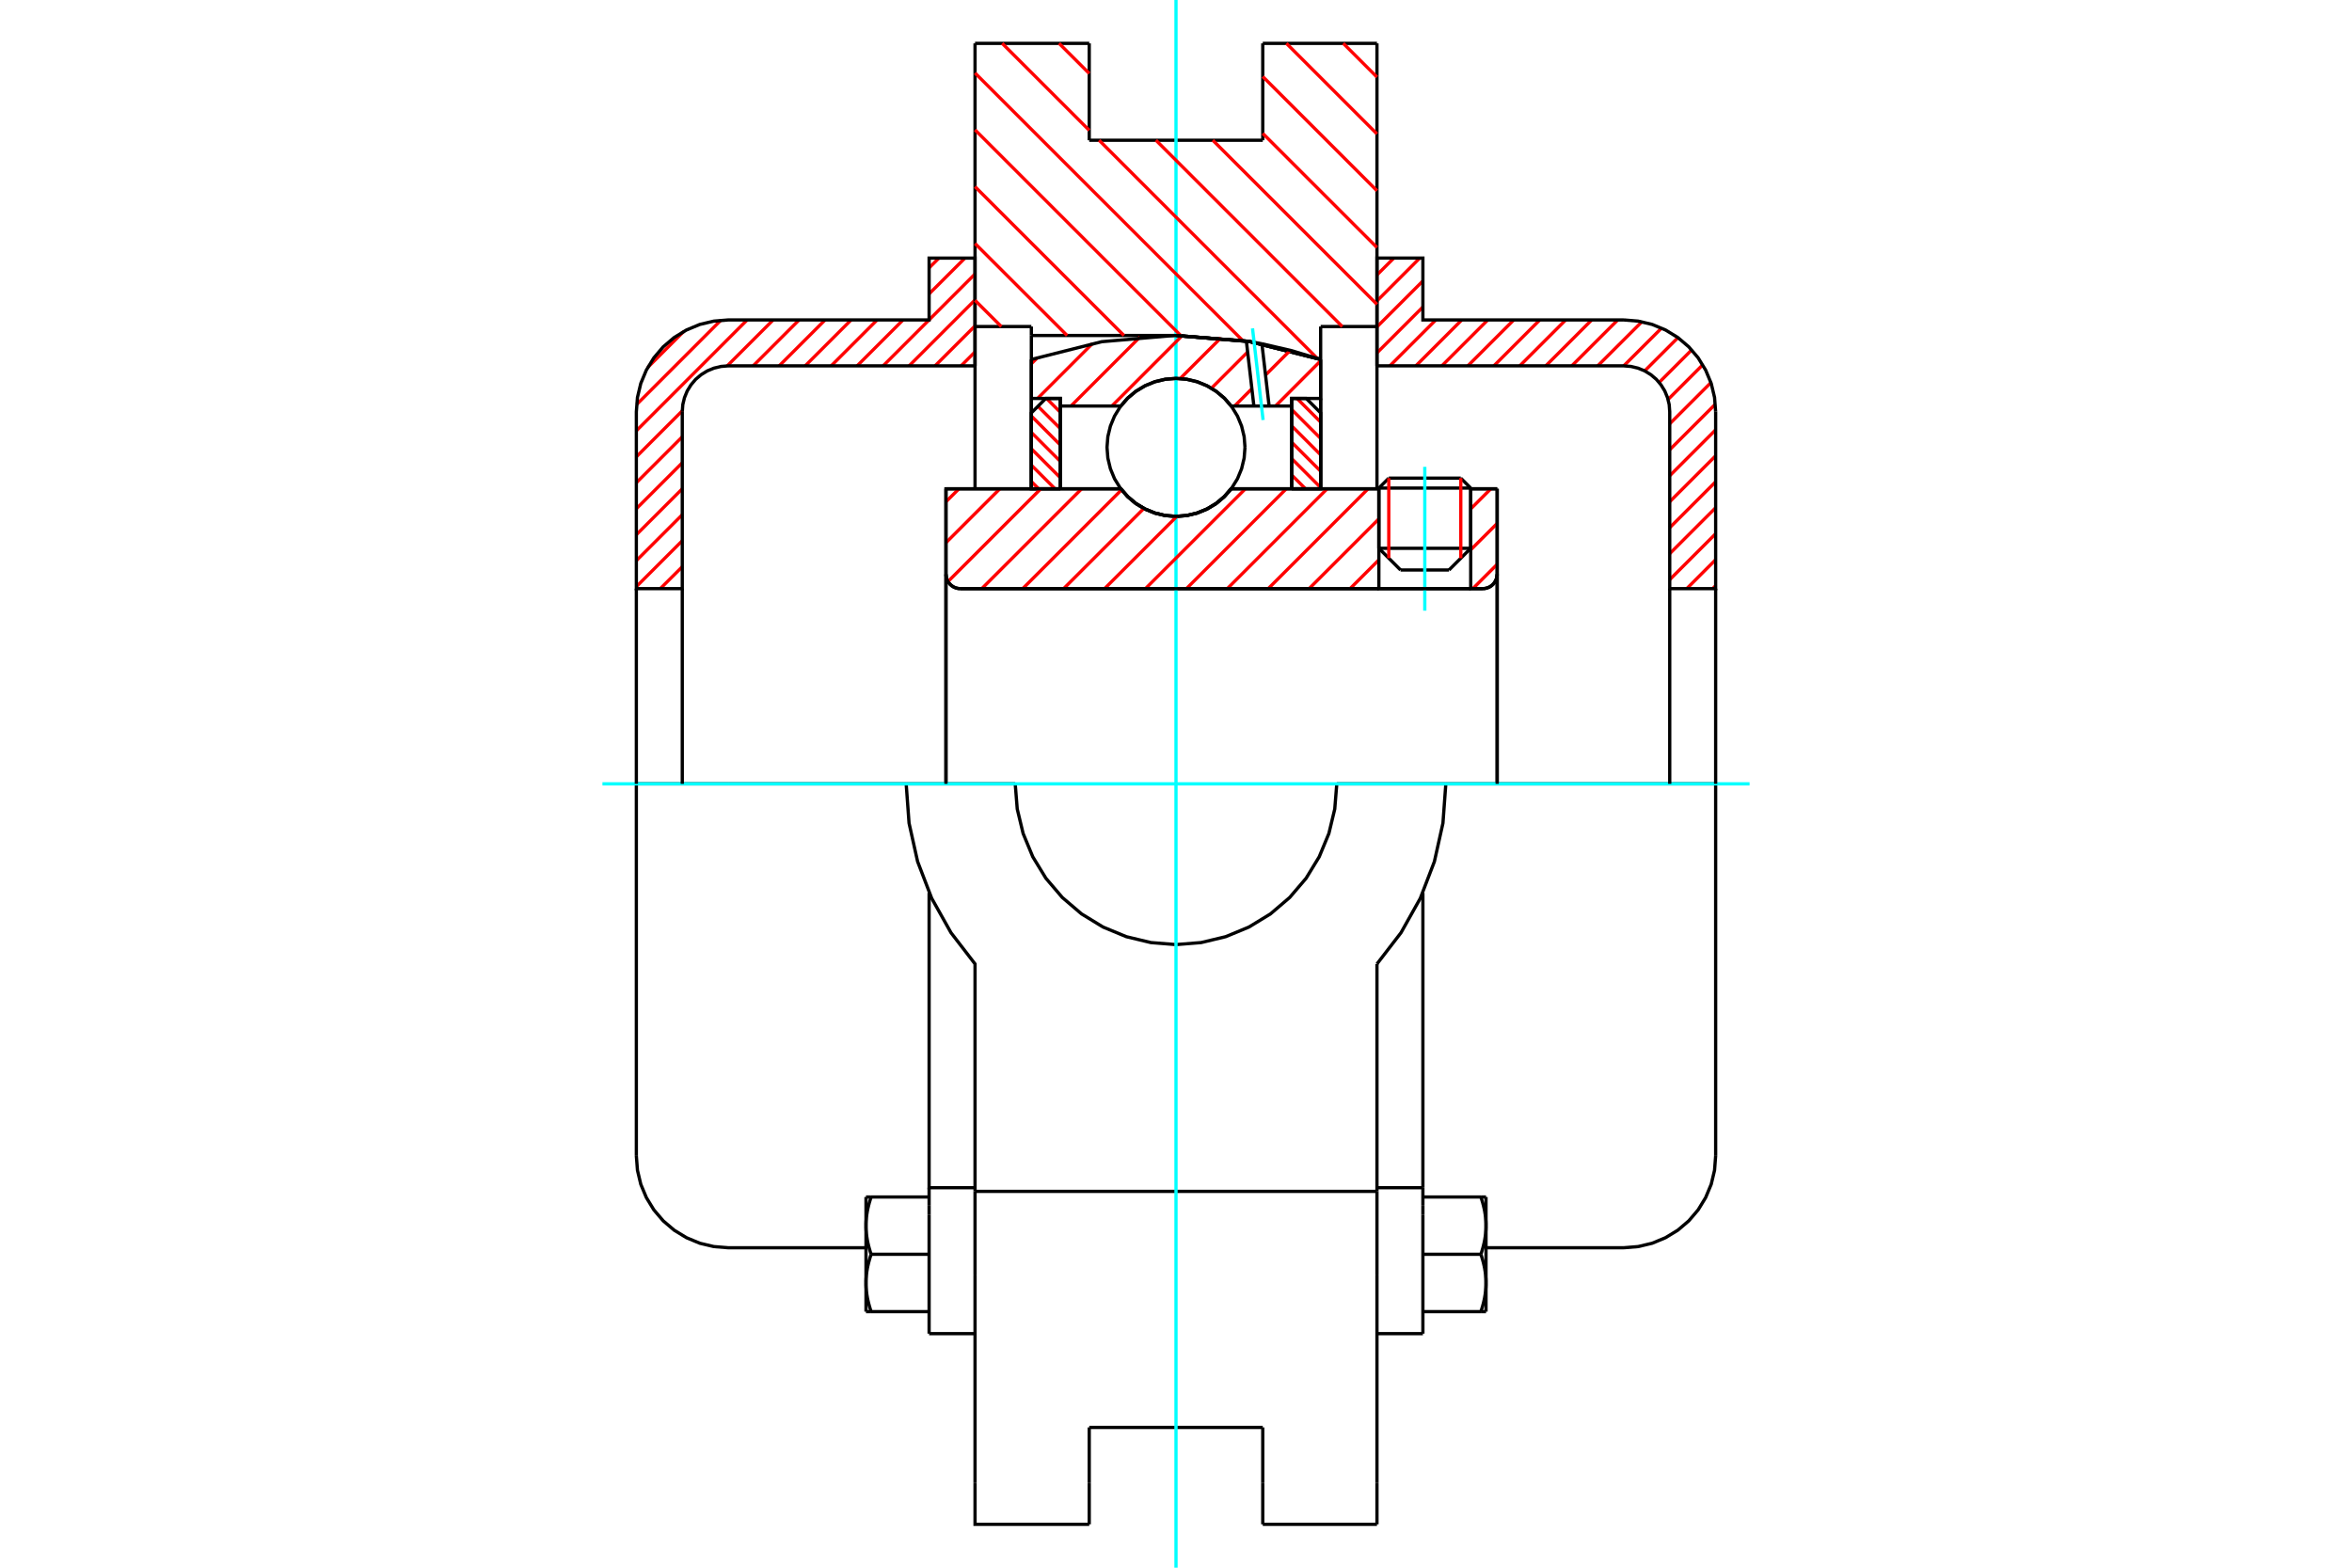 <?xml version="1.0" standalone="no"?>
<!DOCTYPE svg PUBLIC "-//W3C//DTD SVG 1.1//EN"
	"http://www.w3.org/Graphics/SVG/1.1/DTD/svg11.dtd">
<svg xmlns="http://www.w3.org/2000/svg" height="100%" width="100%" viewBox="0 0 36000 24000">
	<rect x="-1800" y="-1200" width="39600" height="26400" style="fill:#FFF"/>
	<g style="fill:none; fill-rule:evenodd" transform="matrix(1 0 0 1 0 0)">
		<g style="fill:none; stroke:#000; stroke-width:50; shape-rendering:geometricPrecision">
			<line x1="22511" y1="7472" x2="21105" y2="7472"/>
			<line x1="21257" y1="7320" x2="22359" y2="7320"/>
			<line x1="21105" y1="8394" x2="22511" y2="8394"/>
			<line x1="22179" y1="8726" x2="21437" y2="8726"/>
			<polyline points="22694,9012 22729,9009 22762,9001 22795,8988 22824,8970 22851,8947 22873,8921 22891,8891 22905,8859 22913,8825 22916,8791"/>
			<line x1="22916" y1="7483" x2="22916" y2="8791"/>
			<line x1="22511" y1="7483" x2="22916" y2="7483"/>
			<line x1="18845" y1="7483" x2="21105" y2="7483"/>
			<polyline points="17155,7483 17263,7605 17388,7710 17528,7794 17679,7855 17837,7893 18000,7905 18163,7893 18321,7855 18472,7794 18612,7710 18737,7605 18845,7483"/>
			<line x1="14479" y1="7483" x2="17155" y2="7483"/>
			<line x1="14479" y1="8791" x2="14479" y2="7483"/>
			<polyline points="14479,8791 14482,8825 14490,8859 14503,8891 14522,8921 14544,8947 14571,8970 14600,8988 14632,9001 14666,9009 14701,9012"/>
			<line x1="22694" y1="9012" x2="14701" y2="9012"/>
			<line x1="22916" y1="8791" x2="22916" y2="12000"/>
			<line x1="14479" y1="8791" x2="14479" y2="12000"/>
			<line x1="21257" y1="7320" x2="21105" y2="7472"/>
			<line x1="22511" y1="7472" x2="22359" y2="7320"/>
			<line x1="22179" y1="8726" x2="22511" y2="8394"/>
			<line x1="21105" y1="8394" x2="21437" y2="8726"/>
			<line x1="21105" y1="7472" x2="21105" y2="8394"/>
			<line x1="22511" y1="8394" x2="22511" y2="7472"/>
			<line x1="21076" y1="664" x2="21076" y2="4999"/>
			<line x1="19328" y1="664" x2="21076" y2="664"/>
			<line x1="19328" y1="2147" x2="19328" y2="664"/>
			<line x1="16672" y1="2147" x2="19328" y2="2147"/>
			<line x1="16672" y1="664" x2="16672" y2="2147"/>
			<line x1="14924" y1="664" x2="16672" y2="664"/>
			<line x1="14924" y1="4999" x2="14924" y2="664"/>
			<line x1="15786" y1="4999" x2="14924" y2="4999"/>
			<line x1="15786" y1="5136" x2="15786" y2="4999"/>
			<line x1="18000" y1="5136" x2="15786" y2="5136"/>
			<polyline points="20214,5503 19122,5228 18000,5136"/>
			<line x1="20214" y1="4999" x2="20214" y2="5503"/>
			<line x1="21076" y1="4999" x2="20214" y2="4999"/>
			<line x1="22130" y1="12000" x2="20461" y2="12000"/>
			<line x1="15539" y1="12000" x2="13870" y2="12000"/>
			<polyline points="15539,12000 15570,12385 15660,12760 15808,13117 16009,13446 16260,13740 16554,13991 16883,14192 17240,14340 17615,14430 18000,14461 18385,14430 18760,14340 19117,14192 19446,13991 19740,13740 19991,13446 20192,13117 20340,12760 20430,12385 20461,12000"/>
			<polyline points="13870,12000 13914,12601 14045,13190 14261,13753 14556,14279 14924,14757 14924,18239"/>
			<line x1="21076" y1="18239" x2="14924" y2="18239"/>
			<line x1="21076" y1="14757" x2="21076" y2="18239"/>
			<polyline points="21076,14757 21444,14279 21739,13753 21955,13190 22086,12601 22130,12000"/>
			<line x1="21076" y1="19513" x2="21076" y2="18239"/>
			<line x1="21076" y1="22704" x2="21076" y2="19513"/>
			<line x1="21076" y1="23336" x2="21076" y2="22704"/>
			<line x1="21076" y1="4999" x2="21076" y2="7483"/>
			<line x1="20214" y1="5503" x2="20214" y2="7483"/>
			<line x1="15786" y1="7483" x2="15786" y2="5136"/>
			<line x1="14924" y1="7483" x2="14924" y2="4999"/>
			<line x1="16672" y1="22704" x2="16672" y2="21853"/>
			<line x1="16672" y1="23336" x2="16672" y2="22704"/>
			<line x1="16672" y1="21853" x2="19328" y2="21853"/>
			<line x1="19328" y1="22704" x2="19328" y2="23336"/>
			<line x1="19328" y1="21853" x2="19328" y2="22704"/>
			<line x1="14924" y1="19513" x2="14924" y2="22704"/>
			<line x1="19328" y1="23336" x2="21076" y2="23336"/>
			<polyline points="14924,22704 14924,23336 16672,23336"/>
			<line x1="14924" y1="19513" x2="14924" y2="18239"/>
			<polyline points="20214,5503 19122,5228 18000,5136"/>
			<line x1="14221" y1="18595" x2="14221" y2="20417"/>
			<line x1="14221" y1="18458" x2="14221" y2="18595"/>
			<line x1="14221" y1="18183" x2="14221" y2="18458"/>
			<polyline points="14221,13669 14221,18183 14924,18183"/>
			<polyline points="13255,19641 13255,19653 13255,19665 13255,19677 13256,19689 13256,19701 13257,19713 13258,19725 13259,19737 13260,19749 13261,19761 13262,19773 13264,19785 13265,19797 13267,19809 13269,19822 13271,19834 13273,19846 13275,19858 13277,19871 13280,19883 13282,19896 13285,19908 13288,19921 13291,19934 13294,19946 13297,19959 13301,19972 13304,19985 13308,19998 13312,20012 13316,20025 13320,20038 13324,20052 13329,20066 13333,20080"/>
			<line x1="13255" y1="20080" x2="13255" y2="19641"/>
			<line x1="13333" y1="20080" x2="13255" y2="20080"/>
			<polyline points="13255,18764 13255,18776 13255,18788 13255,18800 13256,18812 13256,18824 13257,18836 13258,18848 13259,18860 13260,18872 13261,18884 13262,18896 13264,18908 13265,18920 13267,18932 13269,18944 13271,18957 13273,18969 13275,18981 13277,18993 13280,19006 13282,19018 13285,19031 13288,19043 13291,19056 13294,19069 13297,19082 13301,19095 13304,19108 13308,19121 13312,19134 13316,19148 13320,19161 13324,19175 13329,19188 13333,19202"/>
			<line x1="13255" y1="19641" x2="13255" y2="18764"/>
			<polyline points="13333,19202 13329,19216 13324,19230 13320,19243 13316,19257 13312,19270 13308,19284 13304,19297 13301,19310 13297,19323 13294,19336 13291,19348 13288,19361 13285,19374 13282,19386 13280,19399 13277,19411 13275,19423 13273,19436 13271,19448 13269,19460 13267,19472 13265,19485 13264,19497 13262,19509 13261,19521 13260,19533 13259,19545 13258,19557 13257,19569 13256,19581 13256,19593 13255,19605 13255,19617 13255,19629 13255,19641"/>
			<line x1="13255" y1="18325" x2="13333" y2="18325"/>
			<line x1="13255" y1="18764" x2="13255" y2="18325"/>
			<polyline points="13333,18325 13329,18339 13324,18353 13320,18366 13316,18380 13312,18393 13308,18406 13304,18419 13301,18432 13297,18445 13294,18458 13291,18471 13288,18484 13285,18496 13282,18509 13280,18521 13277,18534 13275,18546 13273,18558 13271,18571 13269,18583 13267,18595 13265,18607 13264,18619 13262,18631 13261,18643 13260,18655 13259,18667 13258,18679 13257,18691 13256,18703 13256,18715 13255,18727 13255,18739 13255,18752 13255,18764"/>
			<line x1="14221" y1="19202" x2="13333" y2="19202"/>
			<line x1="14221" y1="18325" x2="13333" y2="18325"/>
			<line x1="14221" y1="20080" x2="13333" y2="20080"/>
			<line x1="11146" y1="12000" x2="9740" y2="12000"/>
			<line x1="13870" y1="12000" x2="11146" y2="12000"/>
			<line x1="9740" y1="12000" x2="9740" y2="17696"/>
			<line x1="14221" y1="20417" x2="14924" y2="20417"/>
			<polyline points="9740,17696 9757,17916 9808,18130 9893,18334 10008,18522 10151,18690 10319,18833 10507,18948 10711,19033 10926,19084 11146,19102 13255,19102"/>
			<line x1="21076" y1="18183" x2="21779" y2="18183"/>
			<line x1="21779" y1="18458" x2="21779" y2="18183"/>
			<line x1="21779" y1="18595" x2="21779" y2="18458"/>
			<line x1="21779" y1="20417" x2="21779" y2="18595"/>
			<line x1="21779" y1="18183" x2="21779" y2="13669"/>
			<line x1="22667" y1="18325" x2="22745" y2="18325"/>
			<polyline points="22745,18764 22745,18752 22745,18739 22745,18727 22744,18715 22744,18703 22743,18691 22742,18679 22741,18667 22740,18655 22739,18643 22738,18631 22736,18619 22735,18607 22733,18595 22731,18583 22729,18571 22727,18558 22725,18546 22723,18534 22720,18521 22718,18509 22715,18496 22712,18484 22709,18471 22706,18458 22703,18445 22699,18432 22696,18419 22692,18406 22688,18393 22684,18380 22680,18366 22676,18353 22671,18339 22667,18325"/>
			<line x1="22745" y1="18325" x2="22745" y2="18764"/>
			<polyline points="22745,19641 22745,19629 22745,19617 22745,19605 22744,19593 22744,19581 22743,19569 22742,19557 22741,19545 22740,19533 22739,19521 22738,19509 22736,19497 22735,19485 22733,19472 22731,19460 22729,19448 22727,19436 22725,19423 22723,19411 22720,19399 22718,19386 22715,19374 22712,19361 22709,19348 22706,19336 22703,19323 22699,19310 22696,19297 22692,19284 22688,19270 22684,19257 22680,19243 22676,19230 22671,19216 22667,19202"/>
			<line x1="22745" y1="18764" x2="22745" y2="19641"/>
			<polyline points="22667,19202 22671,19188 22676,19175 22680,19161 22684,19148 22688,19134 22692,19121 22696,19108 22699,19095 22703,19082 22706,19069 22709,19056 22712,19043 22715,19031 22718,19018 22720,19006 22723,18993 22725,18981 22727,18969 22729,18957 22731,18944 22733,18932 22735,18920 22736,18908 22738,18896 22739,18884 22740,18872 22741,18860 22742,18848 22743,18836 22744,18824 22744,18812 22745,18800 22745,18788 22745,18776 22745,18764"/>
			<line x1="22745" y1="20080" x2="22667" y2="20080"/>
			<line x1="22745" y1="19641" x2="22745" y2="20080"/>
			<polyline points="22667,20080 22671,20066 22676,20052 22680,20038 22684,20025 22688,20012 22692,19998 22696,19985 22699,19972 22703,19959 22706,19946 22709,19934 22712,19921 22715,19908 22718,19896 22720,19883 22723,19871 22725,19858 22727,19846 22729,19834 22731,19822 22733,19809 22735,19797 22736,19785 22738,19773 22739,19761 22740,19749 22741,19737 22742,19725 22743,19713 22744,19701 22744,19689 22745,19677 22745,19665 22745,19653 22745,19641"/>
			<line x1="21779" y1="20080" x2="22667" y2="20080"/>
			<line x1="21779" y1="19202" x2="22667" y2="19202"/>
			<line x1="21779" y1="18325" x2="22667" y2="18325"/>
			<polyline points="26260,12000 24854,12000 22130,12000"/>
			<line x1="26260" y1="17696" x2="26260" y2="12000"/>
			<line x1="21076" y1="20417" x2="21779" y2="20417"/>
			<polyline points="24854,19102 25074,19084 25289,19033 25493,18948 25681,18833 25849,18690 25992,18522 26107,18334 26192,18130 26243,17916 26260,17696"/>
			<line x1="22745" y1="19102" x2="24854" y2="19102"/>
		</g>
		<g style="fill:none; stroke:#0FF; stroke-width:50; shape-rendering:geometricPrecision">
			<line x1="21808" y1="9349" x2="21808" y2="7147"/>
			<line x1="9221" y1="12000" x2="26779" y2="12000"/>
			<line x1="18000" y1="24000" x2="18000" y2="0"/>
		</g>
		<g style="fill:none; stroke:#F00; stroke-width:50; shape-rendering:geometricPrecision">
			<line x1="26260" y1="8966" x2="26214" y2="9012"/>
			<line x1="26260" y1="8568" x2="25817" y2="9012"/>
			<line x1="26260" y1="8171" x2="25557" y2="8874"/>
			<line x1="26260" y1="7773" x2="25557" y2="8476"/>
			<line x1="26260" y1="7375" x2="25557" y2="8078"/>
			<line x1="26260" y1="6978" x2="25557" y2="7681"/>
			<line x1="26260" y1="6580" x2="25557" y2="7283"/>
			<line x1="26255" y1="6188" x2="25557" y2="6885"/>
			<line x1="26187" y1="5858" x2="25557" y2="6488"/>
			<line x1="26062" y1="5585" x2="25531" y2="6116"/>
			<line x1="25893" y1="5357" x2="25395" y2="5855"/>
			<line x1="25683" y1="5169" x2="25174" y2="5678"/>
			<line x1="25432" y1="5023" x2="24853" y2="5601"/>
			<line x1="25131" y1="4926" x2="24455" y2="5601"/>
			<line x1="24761" y1="4898" x2="24058" y2="5601"/>
			<line x1="24363" y1="4898" x2="23660" y2="5601"/>
			<line x1="23965" y1="4898" x2="23262" y2="5601"/>
			<line x1="23568" y1="4898" x2="22865" y2="5601"/>
			<line x1="23170" y1="4898" x2="22467" y2="5601"/>
			<line x1="22772" y1="4898" x2="22069" y2="5601"/>
			<line x1="22374" y1="4898" x2="21671" y2="5601"/>
			<line x1="21977" y1="4898" x2="21274" y2="5601"/>
			<line x1="21779" y1="4699" x2="21076" y2="5402"/>
			<line x1="21779" y1="4301" x2="21076" y2="5004"/>
			<line x1="21731" y1="3951" x2="21076" y2="4607"/>
			<line x1="21334" y1="3951" x2="21076" y2="4209"/>
		</g>
		<g style="fill:none; stroke:#000; stroke-width:50; shape-rendering:geometricPrecision">
			<polyline points="21076,5601 21076,3951 21779,3951 21779,4898 24854,4898"/>
			<polyline points="26260,6304 26243,6084 26192,5870 26107,5666 25992,5478 25849,5310 25681,5167 25493,5052 25289,4967 25074,4916 24854,4898"/>
			<polyline points="26260,6304 26260,9012 25557,9012 25557,6304 25549,6194 25523,6087 25481,5985 25423,5891 25352,5807 25268,5736 25174,5678 25072,5636 24964,5610 24854,5601 21076,5601"/>
			<line x1="26260" y1="12000" x2="26260" y2="9012"/>
			<line x1="25557" y1="9012" x2="25557" y2="12000"/>
		</g>
		<g style="fill:none; stroke:#F00; stroke-width:50; shape-rendering:geometricPrecision">
			<line x1="14924" y1="5387" x2="14710" y2="5601"/>
			<line x1="14924" y1="4989" x2="14312" y2="5601"/>
			<line x1="14924" y1="4592" x2="13915" y2="5601"/>
			<line x1="14924" y1="4194" x2="14221" y2="4897"/>
			<line x1="14220" y1="4898" x2="13517" y2="5601"/>
			<line x1="10443" y1="8676" x2="10106" y2="9012"/>
			<line x1="14770" y1="3951" x2="14221" y2="4499"/>
			<line x1="13822" y1="4898" x2="13119" y2="5601"/>
			<line x1="10443" y1="8278" x2="9740" y2="8981"/>
			<line x1="14372" y1="3951" x2="14221" y2="4101"/>
			<line x1="13425" y1="4898" x2="12722" y2="5601"/>
			<line x1="10443" y1="7880" x2="9740" y2="8583"/>
			<line x1="13027" y1="4898" x2="12324" y2="5601"/>
			<line x1="10443" y1="7483" x2="9740" y2="8186"/>
			<line x1="12629" y1="4898" x2="11926" y2="5601"/>
			<line x1="10443" y1="7085" x2="9740" y2="7788"/>
			<line x1="12231" y1="4898" x2="11528" y2="5601"/>
			<line x1="10443" y1="6687" x2="9740" y2="7390"/>
			<line x1="11834" y1="4898" x2="11130" y2="5602"/>
			<line x1="10443" y1="6289" x2="9740" y2="6993"/>
			<line x1="11436" y1="4898" x2="9740" y2="6595"/>
			<line x1="11033" y1="4903" x2="9745" y2="6192"/>
			<line x1="10465" y1="5074" x2="9915" y2="5624"/>
		</g>
		<g style="fill:none; stroke:#000; stroke-width:50; shape-rendering:geometricPrecision">
			<polyline points="14924,5601 14924,3951 14221,3951 14221,4898 11146,4898 10926,4916 10711,4967 10507,5052 10319,5167 10151,5310 10008,5478 9893,5666 9808,5870 9757,6084 9740,6304 9740,9012 10443,9012 10443,6304"/>
			<polyline points="11146,5601 11036,5610 10928,5636 10826,5678 10732,5736 10648,5807 10577,5891 10519,5985 10477,6087 10451,6194 10443,6304"/>
			<line x1="11146" y1="5601" x2="14924" y2="5601"/>
			<line x1="9740" y1="12000" x2="9740" y2="9012"/>
			<line x1="10443" y1="9012" x2="10443" y2="12000"/>
		</g>
		<g style="fill:none; stroke:#F00; stroke-width:50; shape-rendering:geometricPrecision">
			<line x1="20560" y1="664" x2="21076" y2="1180"/>
			<line x1="19690" y1="664" x2="21076" y2="2050"/>
			<line x1="19328" y1="1172" x2="21076" y2="2920"/>
			<line x1="19328" y1="2042" x2="21076" y2="3789"/>
			<line x1="18563" y1="2147" x2="21076" y2="4659"/>
			<line x1="16210" y1="664" x2="16672" y2="1125"/>
			<line x1="17693" y1="2147" x2="20545" y2="4999"/>
			<line x1="15340" y1="664" x2="16672" y2="1995"/>
			<line x1="16823" y1="2147" x2="20164" y2="5488"/>
			<line x1="14924" y1="1118" x2="19021" y2="5214"/>
			<line x1="14924" y1="1988" x2="18073" y2="5137"/>
			<line x1="14924" y1="2858" x2="17203" y2="5136"/>
			<line x1="14924" y1="3728" x2="16333" y2="5136"/>
			<line x1="14924" y1="4598" x2="15326" y2="4999"/>
		</g>
		<g style="fill:none; stroke:#000; stroke-width:50; shape-rendering:geometricPrecision">
			<polyline points="20214,5503 19122,5228 18000,5136"/>
		</g>
		<g style="fill:none; stroke:#F00; stroke-width:50; shape-rendering:geometricPrecision">
			<line x1="22359" y1="7320" x2="22359" y2="8546"/>
			<line x1="21257" y1="8546" x2="21257" y2="7320"/>
			<line x1="15786" y1="7371" x2="15898" y2="7483"/>
			<line x1="15786" y1="7121" x2="16148" y2="7483"/>
			<line x1="15786" y1="6870" x2="16229" y2="7313"/>
			<line x1="15786" y1="6620" x2="16229" y2="7063"/>
			<line x1="15786" y1="6369" x2="16229" y2="6812"/>
			<line x1="15887" y1="6220" x2="16229" y2="6561"/>
			<line x1="16018" y1="6100" x2="16229" y2="6311"/>
		</g>
		<g style="fill:none; stroke:#000; stroke-width:50; shape-rendering:geometricPrecision">
			<polyline points="16229,7483 16229,6100 16007,6100 15786,6321 15786,7483 16229,7483"/>
		</g>
		<g style="fill:none; stroke:#F00; stroke-width:50; shape-rendering:geometricPrecision">
			<line x1="19852" y1="6100" x2="20214" y2="6462"/>
			<line x1="19771" y1="6270" x2="20214" y2="6713"/>
			<line x1="19771" y1="6520" x2="20214" y2="6963"/>
			<line x1="19771" y1="6771" x2="20214" y2="7214"/>
			<line x1="19771" y1="7021" x2="20214" y2="7464"/>
			<line x1="19771" y1="7272" x2="19982" y2="7483"/>
		</g>
		<g style="fill:none; stroke:#000; stroke-width:50; shape-rendering:geometricPrecision">
			<polyline points="19771,7483 19771,6100 19993,6100 20214,6321 20214,7483 19771,7483"/>
			<polyline points="19056,6849 19043,6684 19004,6523 18941,6370 18854,6228 18747,6102 18621,5995 18479,5908 18326,5845 18165,5806 18000,5793 17835,5806 17674,5845 17521,5908 17379,5995 17253,6102 17146,6228 17059,6370 16996,6523 16957,6684 16944,6849 16957,7014 16996,7176 17059,7329 17146,7470 17253,7596 17379,7704 17521,7790 17674,7854 17835,7892 18000,7905 18165,7892 18326,7854 18479,7790 18621,7704 18747,7596 18854,7470 18941,7329 19004,7176 19043,7014 19056,6849"/>
		</g>
		<g style="fill:none; stroke:#F00; stroke-width:50; shape-rendering:geometricPrecision">
			<line x1="20214" y1="5524" x2="19523" y2="6216"/>
			<line x1="19748" y1="5364" x2="19370" y2="5742"/>
			<line x1="19161" y1="5951" x2="18897" y2="6216"/>
			<line x1="19096" y1="5390" x2="18543" y2="5943"/>
			<line x1="18688" y1="5172" x2="18064" y2="5795"/>
			<line x1="18094" y1="5139" x2="17018" y2="6216"/>
			<line x1="17447" y1="5161" x2="16392" y2="6216"/>
			<line x1="16721" y1="5260" x2="15881" y2="6100"/>
			<line x1="15882" y1="5473" x2="15786" y2="5569"/>
		</g>
		<g style="fill:none; stroke:#000; stroke-width:50; shape-rendering:geometricPrecision">
			<polyline points="15786,7483 15786,6100 15786,5503"/>
			<polyline points="19077,5221 17969,5136 16863,5231 15786,5503"/>
			<polyline points="19315,5263 19196,5241 19077,5221"/>
			<polyline points="20214,5503 19769,5368 19315,5263"/>
			<polyline points="20214,5503 20214,6100 19771,6100 19771,6216 19771,7483"/>
			<polyline points="19771,6216 19425,6216 19192,6216 18845,6216 18737,6093 18612,5989 18472,5905 18321,5843 18163,5806 18000,5793 17837,5806 17679,5843 17528,5905 17388,5989 17263,6093 17155,6216 16229,6216 16229,7483"/>
			<polyline points="16229,6216 16229,6100 15786,6100"/>
			<line x1="20214" y1="6100" x2="20214" y2="7483"/>
		</g>
		<g style="fill:none; stroke:#0FF; stroke-width:50; shape-rendering:geometricPrecision">
			<line x1="19333" y1="6430" x2="19171" y2="5027"/>
		</g>
		<g style="fill:none; stroke:#000; stroke-width:50; shape-rendering:geometricPrecision">
			<line x1="19192" y1="6216" x2="19077" y2="5221"/>
			<line x1="19425" y1="6216" x2="19315" y2="5263"/>
		</g>
		<g style="fill:none; stroke:#F00; stroke-width:50; shape-rendering:geometricPrecision">
			<line x1="22916" y1="8639" x2="22543" y2="9012"/>
			<line x1="22916" y1="8013" x2="22511" y2="8417"/>
			<line x1="22819" y1="7483" x2="22511" y2="7791"/>
			<line x1="21105" y1="8571" x2="20664" y2="9012"/>
			<line x1="21105" y1="7944" x2="20037" y2="9012"/>
			<line x1="20940" y1="7483" x2="19411" y2="9012"/>
			<line x1="20314" y1="7483" x2="18785" y2="9012"/>
			<line x1="19688" y1="7483" x2="18159" y2="9012"/>
			<line x1="19062" y1="7483" x2="17532" y2="9012"/>
			<line x1="18013" y1="7905" x2="16906" y2="9012"/>
			<line x1="17508" y1="7784" x2="16280" y2="9012"/>
			<line x1="17167" y1="7498" x2="15653" y2="9012"/>
			<line x1="16556" y1="7483" x2="15027" y2="9012"/>
			<line x1="15930" y1="7483" x2="14510" y2="8903"/>
			<line x1="15304" y1="7483" x2="14479" y2="8308"/>
			<line x1="14678" y1="7483" x2="14479" y2="7681"/>
		</g>
		<g style="fill:none; stroke:#000; stroke-width:50; shape-rendering:geometricPrecision">
			<line x1="22916" y1="12000" x2="22916" y2="7483"/>
			<polyline points="22694,9012 22729,9009 22762,9001 22795,8988 22824,8970 22851,8947 22873,8921 22891,8891 22905,8859 22913,8825 22916,8791"/>
			<polyline points="22694,9012 22511,9012 22511,7483"/>
			<polyline points="22511,9012 21105,9012 21105,7483"/>
			<line x1="21105" y1="9012" x2="14701" y2="9012"/>
			<polyline points="14479,8791 14482,8825 14490,8859 14503,8891 14522,8921 14544,8947 14571,8970 14600,8988 14632,9001 14666,9009 14701,9012"/>
			<polyline points="14479,8791 14479,7483 14922,7483 17155,7483 17263,7605 17388,7710 17528,7794 17679,7855 17837,7893 18000,7905 18163,7893 18321,7855 18472,7794 18612,7710 18737,7605 18845,7483 21105,7483"/>
			<line x1="22511" y1="7483" x2="22916" y2="7483"/>
			<line x1="14479" y1="12000" x2="14479" y2="8791"/>
		</g>
	</g>
</svg>
